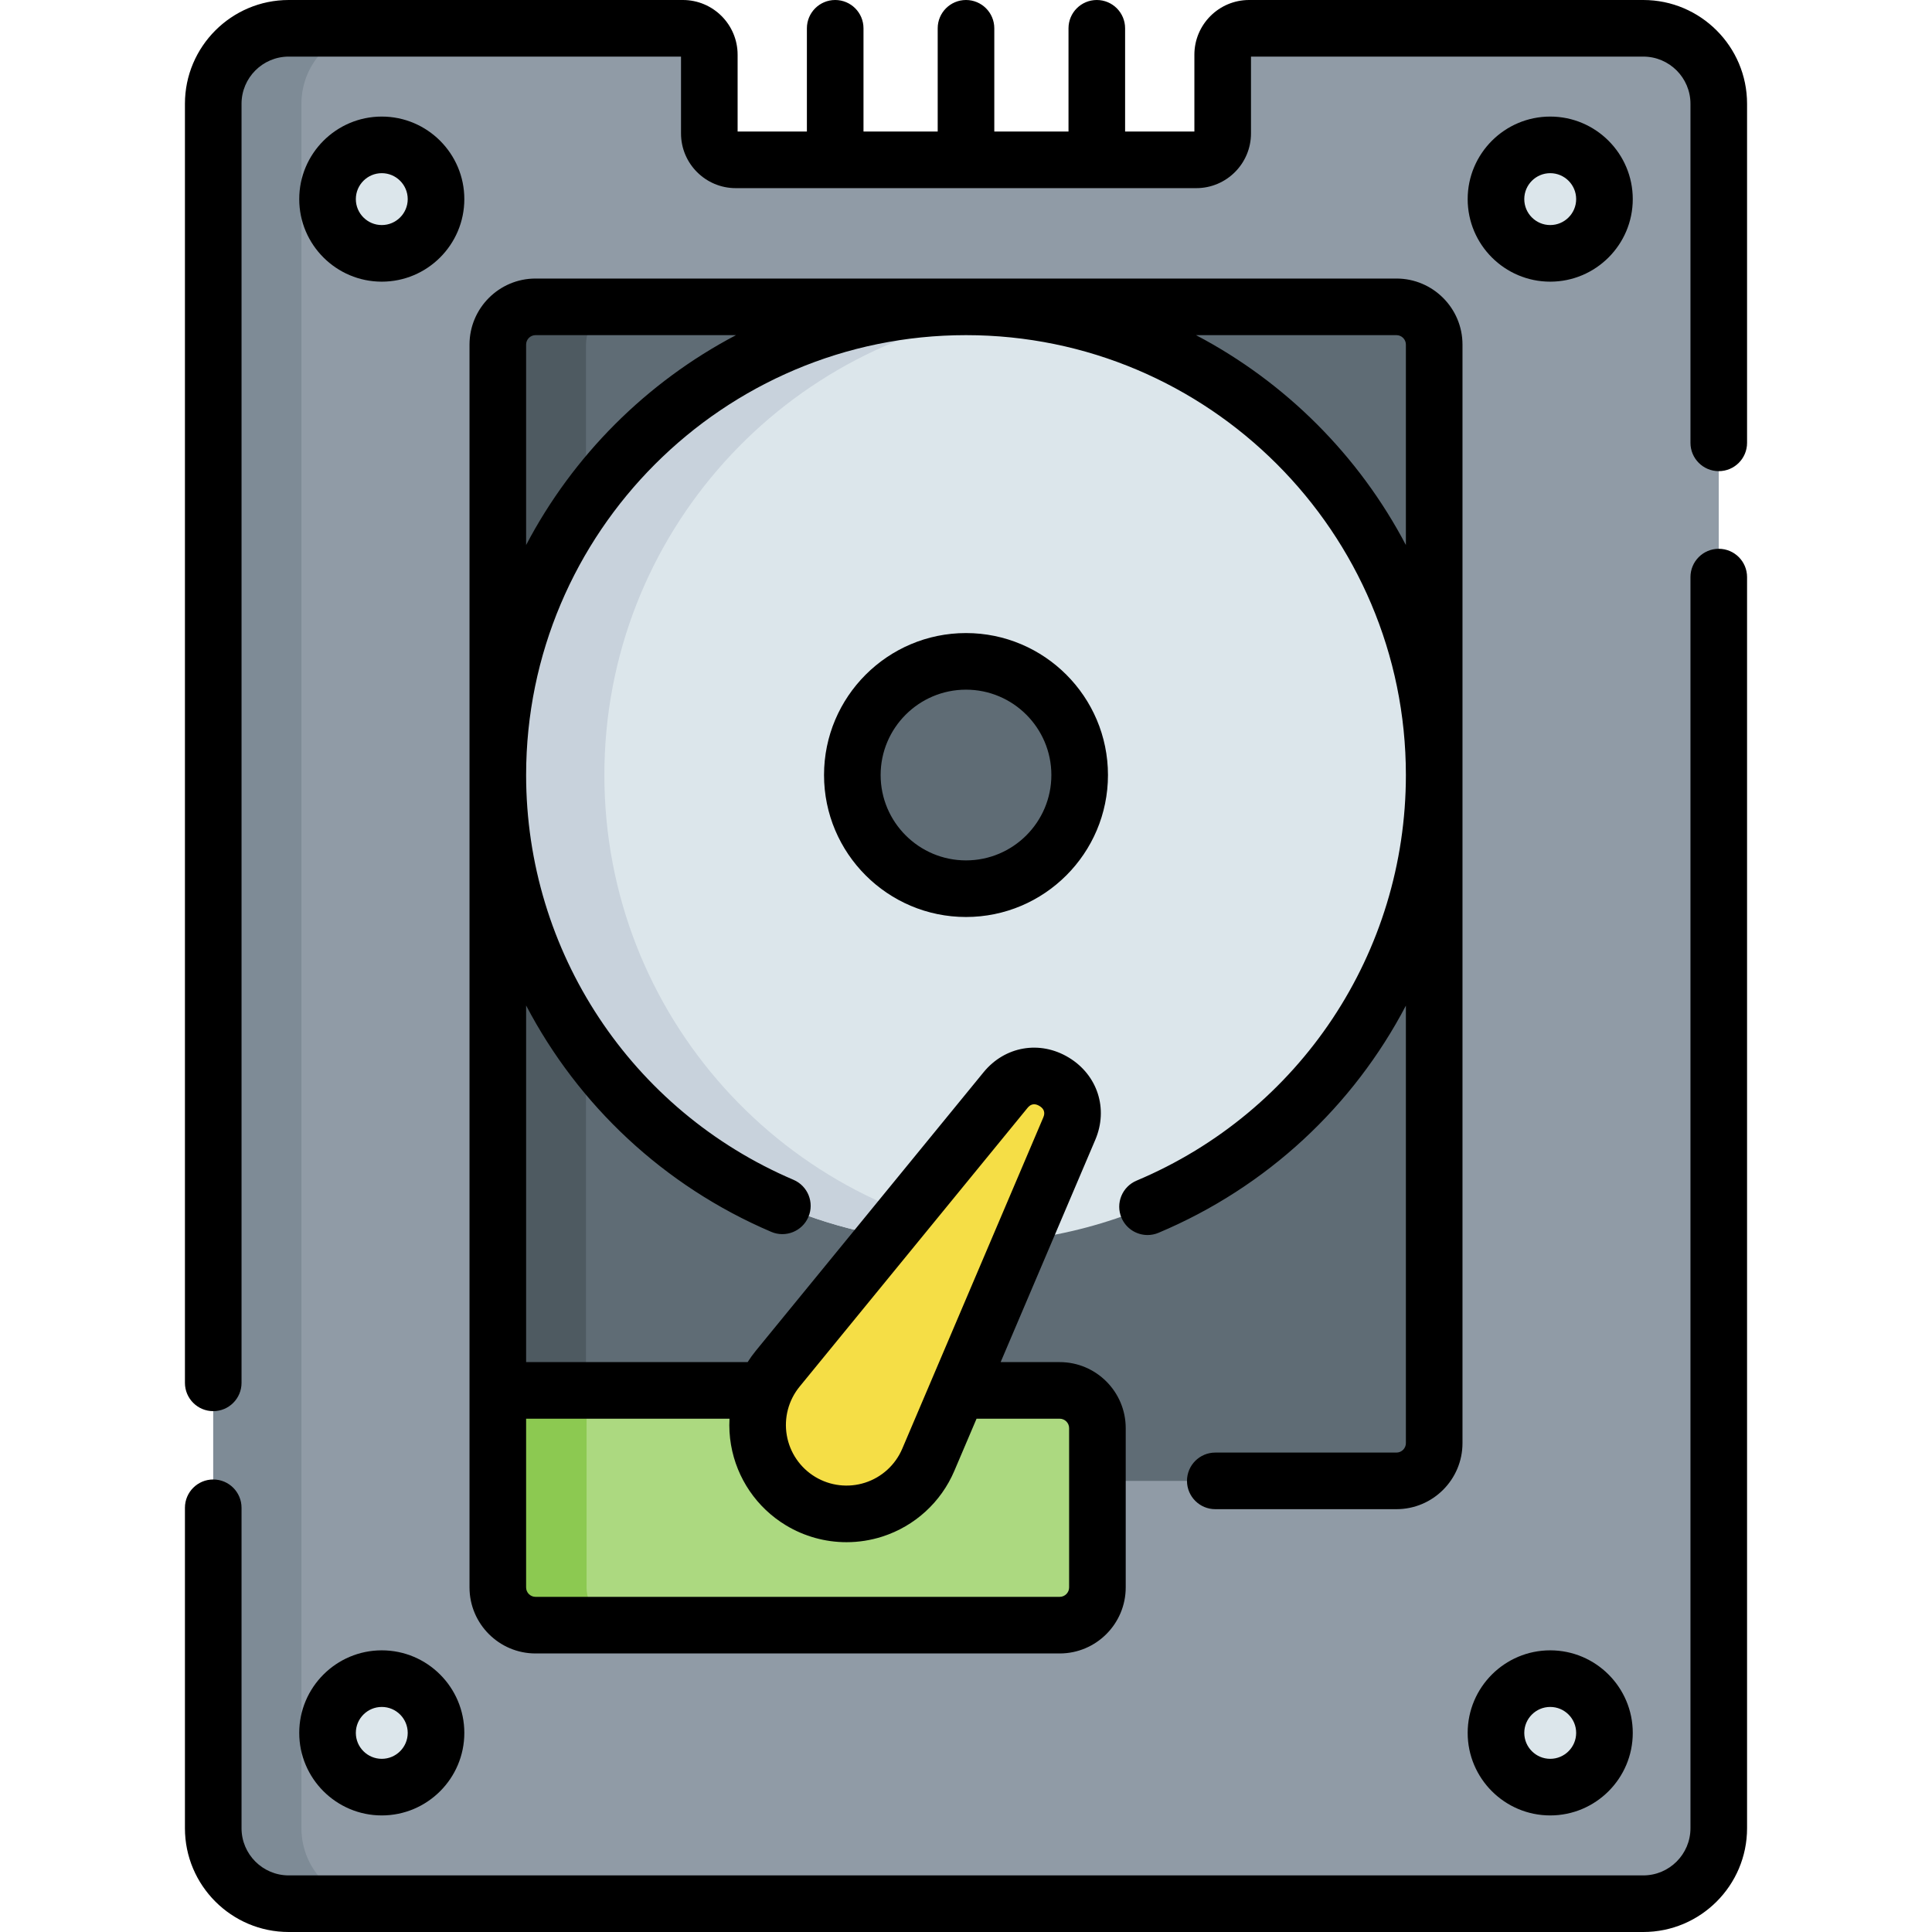 <?xml version="1.0" encoding="UTF-8" standalone="no"?>
<!DOCTYPE svg PUBLIC "-//W3C//DTD SVG 1.1//EN" "http://www.w3.org/Graphics/SVG/1.1/DTD/svg11.dtd">
<svg width="100%" height="100%" viewBox="0 0 512 512" version="1.1" xmlns="http://www.w3.org/2000/svg" xmlns:xlink="http://www.w3.org/1999/xlink" xml:space="preserve" xmlns:serif="http://www.serif.com/" style="fill-rule:evenodd;clip-rule:evenodd;stroke-linejoin:round;stroke-miterlimit:2;">
    <g>
        <g>
            <g>
                <path d="M435.49,7.5L331.024,7.5C327.158,7.5 324.024,10.634 324.024,14.5L324.024,35.36C324.024,39.226 320.89,42.36 317.024,42.36L194.975,42.36C191.109,42.36 187.975,39.226 187.975,35.36L187.975,14.5C187.975,10.634 184.841,7.5 180.975,7.5L76.51,7.5C65.464,7.5 56.51,16.454 56.51,27.5L56.51,484.5C56.51,495.546 65.464,504.5 76.51,504.5L435.49,504.5C446.536,504.5 455.49,495.546 455.49,484.5L455.49,27.5C455.49,16.454 446.535,7.5 435.49,7.5Z" style="fill:rgb(144,155,166);fill-rule:nonzero;"/>
            </g>
            <g>
                <path d="M79.882,484.5L79.882,27.5C79.882,16.454 88.836,7.5 99.882,7.5L76.51,7.5C65.464,7.5 56.51,16.454 56.51,27.5L56.51,484.5C56.51,495.546 65.464,504.5 76.51,504.5L99.881,504.5C88.836,504.5 79.882,495.546 79.882,484.5Z" style="fill:rgb(126,139,150);fill-rule:nonzero;"/>
            </g>
            <g>
                <path d="M370.074,392.447L141.926,392.447C136.403,392.447 131.926,387.97 131.926,382.447L131.926,91.317C131.926,85.794 136.403,81.317 141.926,81.317L370.073,81.317C375.596,81.317 380.073,85.794 380.073,91.317L380.073,382.448C380.074,387.97 375.596,392.447 370.074,392.447Z" style="fill:rgb(95,108,117);fill-rule:nonzero;"/>
            </g>
            <g>
                <path d="M155.297,382.447L155.297,91.317C155.297,85.794 159.774,81.317 165.297,81.317L141.926,81.317C136.403,81.317 131.926,85.794 131.926,91.317L131.926,382.448C131.926,387.971 136.403,392.448 141.926,392.448L165.297,392.448C159.775,392.447 155.297,387.97 155.297,382.447Z" style="fill:rgb(78,90,97);fill-rule:nonzero;"/>
            </g>
            <g>
                <circle cx="256" cy="205.39" r="124.074" style="fill:rgb(220,230,235);"/>
            </g>
            <g>
                <path d="M160.165,205.39C160.165,141.641 208.245,89.131 270.119,82.121C265.484,81.596 260.775,81.317 255.999,81.317C187.475,81.317 131.925,136.867 131.925,205.391C131.925,273.915 187.476,329.464 256,329.464C260.775,329.464 265.485,329.185 270.12,328.66C208.245,321.649 160.165,269.139 160.165,205.39Z" style="fill:rgb(200,210,220);fill-rule:nonzero;"/>
            </g>
            <g>
                <circle cx="256" cy="205.39" r="30.122" style="fill:rgb(95,108,117);"/>
            </g>
            <g>
                <circle cx="101.176" cy="52.767" r="14.375" style="fill:rgb(220,230,235);"/>
            </g>
            <g>
                <circle cx="410.824" cy="52.767" r="14.375" style="fill:rgb(220,230,235);"/>
            </g>
            <g>
                <circle cx="101.176" cy="459.233" r="14.375" style="fill:rgb(220,230,235);"/>
            </g>
            <g>
                <circle cx="410.824" cy="459.233" r="14.375" style="fill:rgb(220,230,235);"/>
            </g>
            <g>
                <path d="M280.827,430.683L141.926,430.683C136.403,430.683 131.926,426.206 131.926,420.683L131.926,368.471L280.827,368.471C286.35,368.471 290.827,372.948 290.827,378.471L290.827,420.683C290.827,426.206 286.35,430.683 280.827,430.683Z" style="fill:rgb(172,217,128);fill-rule:nonzero;"/>
            </g>
            <g>
                <path d="M155.446,420.683L155.446,368.471L131.926,368.471L131.926,420.683C131.926,426.206 136.403,430.683 141.926,430.683L165.446,430.683C159.923,430.683 155.446,426.206 155.446,420.683Z" style="fill:rgb(140,201,81);fill-rule:nonzero;"/>
            </g>
            <g>
                <path d="M246.006,386.867L283.364,299.12C287.884,288.503 273.77,279.966 266.465,288.899L206.095,362.727C197.023,373.822 199.877,390.379 212.139,397.796C224.403,405.213 240.392,400.053 246.006,386.867Z" style="fill:rgb(245,222,70);fill-rule:nonzero;"/>
            </g>
        </g>
        <g>
            <path d="M370.074,384.947L322.065,384.947C317.923,384.947 314.565,388.305 314.565,392.447C314.565,396.589 317.923,399.947 322.065,399.947L370.074,399.947C379.723,399.947 387.574,392.096 387.574,382.447L387.574,91.317C387.574,81.668 379.723,73.817 370.074,73.817L141.926,73.817C132.277,73.817 124.426,81.668 124.426,91.317L124.426,420.683C124.426,430.332 132.277,438.183 141.926,438.183L280.827,438.183C290.476,438.183 298.327,430.332 298.327,420.683L298.327,378.472C298.327,368.823 290.476,360.972 280.827,360.972L265.182,360.972L290.265,302.058C293.762,293.845 290.869,284.881 283.231,280.261C275.593,275.642 266.311,277.24 260.66,284.151L200.29,357.979C199.506,358.937 198.791,359.939 198.134,360.972L139.427,360.972L139.427,266.458C153.218,292.804 175.827,314.264 204.392,326.455C208.201,328.081 212.608,326.311 214.234,322.501C215.86,318.691 214.09,314.285 210.28,312.659C167.238,294.289 139.427,252.183 139.427,205.391C139.427,141.112 191.722,88.817 256,88.817C320.279,88.817 372.574,141.112 372.574,205.391C372.574,252.433 344.557,294.625 301.199,312.881C297.381,314.488 295.59,318.886 297.197,322.703C298.404,325.571 301.185,327.295 304.112,327.295C305.083,327.295 306.069,327.106 307.019,326.705C335.869,314.558 358.692,293.016 372.574,266.504L372.574,382.448C372.574,383.826 371.452,384.947 370.074,384.947ZM272.272,293.646C272.509,293.356 273.089,292.646 274.057,292.646C274.459,292.646 274.928,292.769 275.468,293.095C277.305,294.206 276.672,295.692 276.464,296.181L239.106,383.928C237.282,388.212 233.694,391.49 229.263,392.919C224.832,394.348 220.005,393.786 216.021,391.377C212.038,388.967 209.299,384.954 208.508,380.365C207.717,375.776 208.954,371.077 211.901,367.473L272.272,293.646ZM193.726,382.915C195.255,391.79 200.552,399.553 208.258,404.213C213.161,407.179 218.724,408.697 224.329,408.697C227.533,408.697 230.752,408.201 233.869,407.195C242.439,404.429 249.378,398.091 252.906,389.804L258.796,375.971L280.827,375.971C282.205,375.971 283.327,377.093 283.327,378.471L283.327,420.682C283.327,422.06 282.205,423.182 280.827,423.182L141.926,423.182C140.548,423.182 139.426,422.06 139.426,420.682L139.426,375.971L193.324,375.971C193.201,378.273 193.327,380.601 193.726,382.915ZM139.426,144.437L139.426,91.317C139.426,89.939 140.548,88.817 141.926,88.817L195.046,88.817C171.338,101.264 151.873,120.729 139.426,144.437ZM316.954,88.817L370.074,88.817C371.452,88.817 372.574,89.939 372.574,91.317L372.574,144.437C360.127,120.729 340.662,101.264 316.954,88.817Z" style="fill-rule:nonzero;"/>
            <path d="M218.377,205.391C218.377,226.136 235.254,243.013 255.999,243.013C276.744,243.013 293.622,226.136 293.622,205.391C293.622,184.646 276.745,167.768 255.999,167.768C235.255,167.768 218.377,184.646 218.377,205.391ZM278.622,205.391C278.622,217.865 268.474,228.013 255.999,228.013C243.525,228.013 233.377,217.865 233.377,205.391C233.377,192.917 243.525,182.768 255.999,182.768C268.474,182.768 278.622,192.917 278.622,205.391Z" style="fill-rule:nonzero;"/>
            <path d="M101.176,74.643C113.238,74.643 123.051,64.83 123.051,52.768C123.051,40.706 113.238,30.893 101.176,30.893C89.114,30.893 79.301,40.706 79.301,52.768C79.301,64.83 89.114,74.643 101.176,74.643ZM101.176,45.893C104.967,45.893 108.051,48.977 108.051,52.768C108.051,56.559 104.967,59.643 101.176,59.643C97.385,59.643 94.301,56.559 94.301,52.768C94.301,48.977 97.385,45.893 101.176,45.893Z" style="fill-rule:nonzero;"/>
            <path d="M410.824,74.643C422.886,74.643 432.699,64.83 432.699,52.768C432.699,40.706 422.886,30.893 410.824,30.893C398.762,30.893 388.949,40.706 388.949,52.768C388.949,64.83 398.762,74.643 410.824,74.643ZM410.824,45.893C414.615,45.893 417.699,48.977 417.699,52.768C417.699,56.559 414.615,59.643 410.824,59.643C407.033,59.643 403.949,56.559 403.949,52.768C403.949,48.977 407.033,45.893 410.824,45.893Z" style="fill-rule:nonzero;"/>
            <path d="M101.176,481.107C113.238,481.107 123.051,471.294 123.051,459.232C123.051,447.17 113.238,437.357 101.176,437.357C89.114,437.357 79.301,447.17 79.301,459.232C79.301,471.294 89.114,481.107 101.176,481.107ZM101.176,452.357C104.967,452.357 108.051,455.441 108.051,459.232C108.051,463.023 104.967,466.107 101.176,466.107C97.385,466.107 94.301,463.023 94.301,459.232C94.301,455.441 97.385,452.357 101.176,452.357Z" style="fill-rule:nonzero;"/>
            <path d="M410.824,481.107C422.886,481.107 432.699,471.294 432.699,459.232C432.699,447.17 422.886,437.357 410.824,437.357C398.762,437.357 388.949,447.17 388.949,459.232C388.949,471.294 398.762,481.107 410.824,481.107ZM410.824,452.357C414.615,452.357 417.699,455.441 417.699,459.232C417.699,463.023 414.615,466.107 410.824,466.107C407.033,466.107 403.949,463.023 403.949,459.232C403.949,455.441 407.033,452.357 410.824,452.357Z" style="fill-rule:nonzero;"/>
            <path d="M455.49,145.435C451.347,145.435 447.99,148.793 447.99,152.935L447.99,484.5C447.99,491.393 442.383,497 435.49,497L76.51,497C69.617,497 64.01,491.393 64.01,484.5L64.01,399.577C64.01,395.435 60.652,392.077 56.51,392.077C52.368,392.077 49.01,395.435 49.01,399.577L49.01,484.5C49.01,499.664 61.346,512 76.51,512L435.49,512C450.653,512 462.99,499.664 462.99,484.5L462.99,152.935C462.99,148.792 459.631,145.435 455.49,145.435Z" style="fill-rule:nonzero;"/>
            <path d="M435.49,0L331.024,0C323.028,0 316.524,6.505 316.524,14.5L316.524,34.86L298.164,34.86L298.164,7.5C298.164,3.358 294.806,0 290.664,0C286.522,0 283.164,3.358 283.164,7.5L283.164,34.86L263.5,34.86L263.5,7.5C263.5,3.358 260.142,0 256,0C251.858,0 248.5,3.358 248.5,7.5L248.5,34.86L228.835,34.86L228.835,7.5C228.835,3.358 225.477,0 221.335,0C217.193,0 213.835,3.358 213.835,7.5L213.835,34.86L195.475,34.86L195.475,14.5C195.475,6.505 188.971,0 180.975,0L76.51,0C61.346,0 49.01,12.336 49.01,27.5L49.01,366.472C49.01,370.614 52.368,373.972 56.51,373.972C60.652,373.972 64.01,370.614 64.01,366.472L64.01,27.5C64.01,20.607 69.617,15 76.51,15L180.475,15L180.475,35.36C180.475,43.355 186.98,49.86 194.975,49.86L317.024,49.86C325.02,49.86 331.524,43.355 331.524,35.36L331.524,15L435.49,15C442.383,15 447.99,20.607 447.99,27.5L447.99,117.36C447.99,121.502 451.347,124.86 455.49,124.86C459.632,124.86 462.99,121.502 462.99,117.36L462.99,27.5C462.99,12.336 450.653,0 435.49,0Z" style="fill-rule:nonzero;"/>
        </g>
    </g>
</svg>
